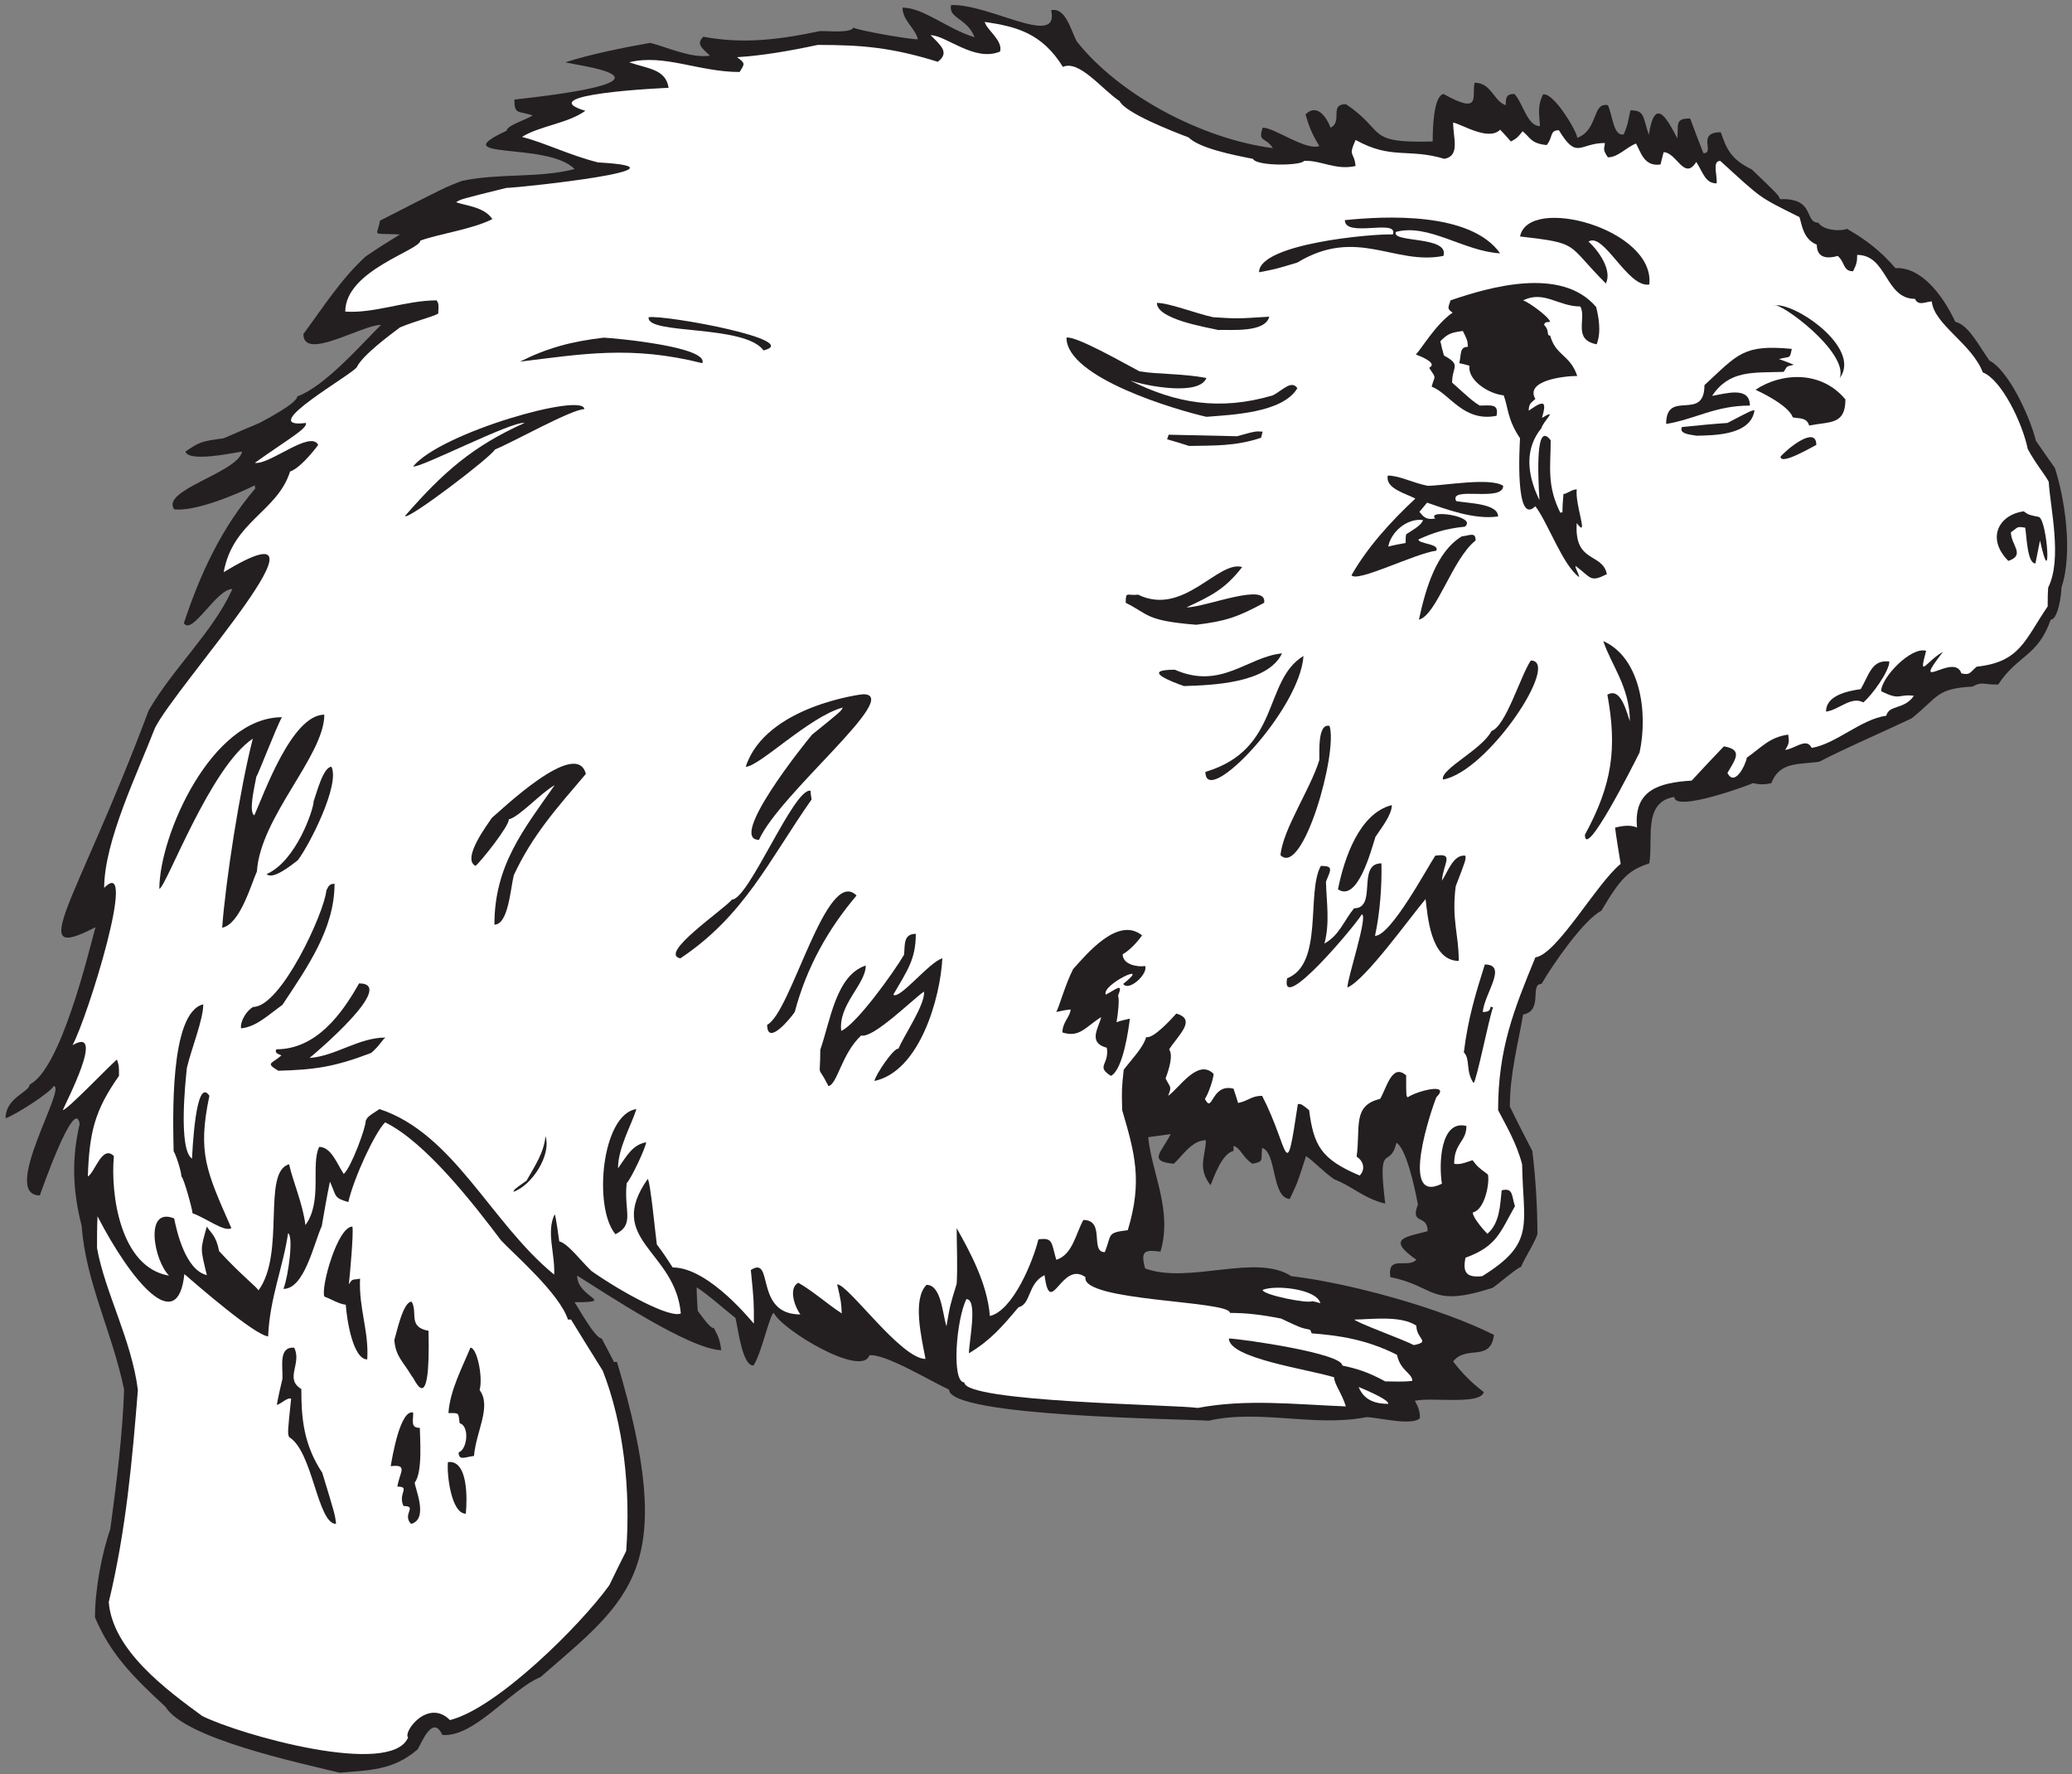 <?xml version="1.0" encoding="UTF-8" standalone="no"?>
<svg
   xmlns:dc="http://purl.org/dc/elements/1.1/"
   xmlns:cc="http://creativecommons.org/ns#"
   xmlns:rdf="http://www.w3.org/1999/02/22-rdf-syntax-ns#"
   xmlns:svg="http://www.w3.org/2000/svg"
   xmlns="http://www.w3.org/2000/svg"
   viewBox="0 0 389.333 333.333"
   height="333.333"
   width="389.333"
   xml:space="preserve"
   id="svg2"
   version="1.1"><rect x="0" y="0" width="389.333" height="333.333" fill="#808080" stroke="none"/><defs
     id="defs6" /><g
     transform="matrix(1.333,0,0,-1.333,0,333.333)"
     id="g10"><g
       transform="scale(0.1)"
       id="g12"><path
         id="path14"
         style="fill:#231f20;fill-opacity:1;fill-rule:nonzero;stroke:none"
         d="M 478.77,2.305 C 418.895,16.863 260.395,50.664 233.254,95.188 186.449,138.379 155.488,170.059 133.891,221.184 c 0,41.035 10.078,91.433 21.597,124.558 9.36,69.121 17.282,133.914 19.446,196.563 -17.282,82.793 -54.004,151.191 -59.762,230.402 -13.684,53.27 -13.684,97.195 -2.883,143.992 -6.715,40.274 -53.535,-93.574 -56.16,-100.801 -56.395,0 39.066,154.082 19.441,154.082 -4.168,-8.855 -54.051,-40.82 -67.68,-45.359 0,29.344 33.84,36.797 33.84,47.52 43.918,21.597 82.8,185.039 92.879,221.749 -100.41,-51.78 -28.597,29.42 74.883,305.29 33.836,59.04 91.438,111.6 118.074,171.36 -22.836,0 -56.519,-66.05 -68.394,-48.24 23.039,69.84 53.277,134.64 100.801,190.08 -0.723,1.44 -0.723,2.89 -0.723,4.32 -30.242,-15.12 -86.398,-37.44 -113.762,-33.84 -19.343,27.09 89.84,51.71 95.762,81.36 -15.543,-2.36 -74.863,-15.18 -79.922,0 19.442,12.96 20.883,14.41 54.004,18.72 16.559,7.2 33.121,14.4 50.398,21.6 3.743,2.18 53.278,27.34 53.278,37.44 37.984,13.56 88.293,71.01 118.082,100.8 -26.961,0 -109.438,-51.49 -109.438,-12.96 28.078,38.16 53.278,77.76 87.836,109.44 15.84,10.8 31.68,20.88 48.242,30.96 -42.339,2.01 -31.937,-3.72 -28.082,19.44 92.883,47.52 92.883,47.52 115.922,56.16 53.211,11.08 107.629,3.4 158.403,16.56 -38.649,39.17 -186.743,12.01 -95.762,54 0,7.47 27.168,15.23 36.719,21.6 -20.047,6.68 -25.918,0.45 -25.918,22.32 260.574,28.64 83.89,48.26 72,52.56 35.996,11.52 79.199,20.16 119.515,27.36 23.043,-5.76 58.321,-22.32 84.243,-18 -13.68,12.24 -18.719,17.28 -9.36,26.64 54,-10.08 102.96,-5.04 164.16,7.92 10.78,0.52 43.3,-3.4 47.52,5.04 3.6,-3.6 81.36,-17.28 90.72,-16.56 -3.46,15.6 -21.6,26.33 -21.6,44.64 29.52,0 63.36,-30.24 101.52,-41.76 -10.56,27.46 -37,25.96 -33.12,45.36 54.92,1.98 153.28,-61.39 141.12,-7.2 20.48,4.09 27.51,-27.7 36,-43.92 59.04,-74.88 175.68,-137.52 276.48,-150.48 -9.89,16.06 -21.46,7.59 -14.4,28.8 17.28,0 59.76,-32.4 79.92,-25.92 -11.52,18.72 -15.84,31.68 -19.44,44.64 16.64,16.63 30.34,-5.3 35.28,-18.72 17.63,8.82 -2.46,33.12 21.6,33.12 57.53,-38.35 26.01,-55.35 122.4,-52.56 0,14.62 0.44,63.29 15.12,66.96 54.13,-30.06 39.61,-3.58 43.92,15.84 23.77,0 26.64,-25.92 43.92,-31.68 0,11.08 0.99,15.84 12.24,15.84 12.49,-13.61 18.01,-45.36 36,-45.36 -1.62,21.01 -2.98,30.05 4.32,44.64 14.98,3.58 48.24,-52.89 48.24,-61.2 30.18,11.73 20.56,50.6 43.2,46.08 6.78,-15.49 8.13,-44.59 22.32,-41.04 5.04,12.24 5.04,12.24 9.36,33.84 20.16,0 17.28,-8.64 25.92,-34.56 8.65,54.42 25.07,24.08 40.32,-5.04 1.41,21.17 -3.01,28.08 18,28.08 5.76,-15.84 12.24,-32.4 18.72,-48.96 17.03,0 -10.47,29.52 24.48,29.52 7.92,-22.32 12.96,-37.44 43.92,-52.56 37.44,-36 37.44,-36 39.6,-41.76 50.1,2.04 33.69,-33.12 54.01,-33.12 6.11,-10.2 29.65,-12.9 40.3,-8.64 23.77,-13.68 45.37,-28.8 68.41,-55.44 36.72,2.16 67.68,-39.6 84.24,-75.6 18.73,-4.32 32.39,-32.4 48.23,-54.72 25.21,-12.24 56.17,-75.6 65.53,-113.04 8.63,-12.24 17.28,-25.2 26.64,-38.16 13.68,-41.76 25.92,-118.8 9.36,-168.48 0,-9.64 -4.91,-45.36 -15.12,-45.36 -18.81,-52.66 -45.7,-48.75 -74.16,-91.44 -19.44,-0.72 -22.32,5.04 -36,-2.88 -51.12,-2.88 -47.52,-13.68 -85.68,-44.64 -45.36,-21.6 -90,-40.32 -130.32,-61.2 -27.36,-4.32 -56.16,0.72 -67.68,-30.24 -12.24,-2.88 -18.72,-1.44 -25.92,0 -0.52,-0.84 -110.88,-42.23 -110.88,-19.44 -44.64,-7.2 -29.52,-59.04 -35.27,-93.6 -29.37,-9.78 -40,-20.24 -67.69,-66.96 -24.48,-12.24 -68.4,-75.6 -84.24,-102.96 -17.51,0 3.28,-37.36 -25.92,-43.2 -7.2,-41.76 -18.72,-83.514 -18.72,-129.596 10.08,-20.879 20.88,-41.758 31.68,-62.637 4.32,-34.563 7.2,-77.766 7.2,-117.363 -5.04,-14.407 -18.72,-34.563 -23.04,-46.086 -4.32,0 -36,-27.352 -40.32,-29.512 -89,-28.555 -78.77,2.07 -144,15.117 -4.32,32.402 23.76,11.516 36.72,24.485 -43.58,30.496 -14.32,31.992 15.85,40.312 0,24.688 -25.15,7.996 -13.69,37.438 -5.04,28.085 -17.28,79.921 -30.24,87.121 -9.97,-39.871 -27.06,6.418 -15.84,-85.672 -28.8,6.472 -48.96,25.918 -71.28,33.836 -15.84,10.8 -29.52,25.918 -40.32,33.117 -12.24,-38.156 -12.24,-38.156 -23.04,-60.481 -25.92,2.161 -18,65.52 -38.88,72 -2.03,-18.277 3.02,-18.98 -13.68,-22.32 -14.4,9.363 -15.84,21.602 -26.64,25.203 0,-2.156 0,-4.316 0,-7.195 -17.27,-3.32 -29.23,-41.906 -32.4,-48.242 -18.73,23.758 -7.2,40.32 -6.48,63.359 -20.16,0 -33.12,-22.324 -45.36,-33.125 -36.87,3.348 -17.27,15.848 -4.32,41.766 -10.8,-1.446 -21.6,-2.879 -31.69,-4.325 5.05,-51.117 34.57,-102.96 17.29,-161.281 -20.61,2.285 -29.1,2.832 -21.6,-23.761 62.01,-22.633 156.09,21.789 205.92,-10.797 81.22,-9.614 208.67,-44.211 285.84,-82.793 -5.04,-38.887 -38.88,-13.684 -57.6,-37.446 8.64,-11.519 23.04,-28.086 43.2,-43.203 -4.63,-18.504 -73.87,-6.812 -97.21,-12.234 2.89,-5.762 7.21,-11.524 7.21,-24.485 -11.52,-11.519 -59.76,1.438 -75.6,1.438 -73.44,-14.395 -149.76,11.523 -222.49,-5.039 -34.97,2.773 -365.75,5.246 -365.75,43.926 -24.48,10.8 -90,51.113 -112.32,48.234 -10.57,-31.711 -122.85,35.516 -134.64,59.766 -5.28,0 -17.95,-59.563 -28.8,-74.16 -15.38,0 -21.06,48.621 -25.2,66.96 -21.6,17.278 -38.879,33.118 -54.719,43.196 0,-10.801 0.719,-21.606 1.441,-33.117 3.91,-4.454 16.608,-24.485 23.038,-24.485 4.32,-9.351 7.92,-12.957 10.08,-30.953 -45.438,1.512 -164.106,80.859 -203.04,105.113 0,-31.543 56.41,-37.437 -3.597,-37.437 6.203,-9.524 29.16,-51.125 38.156,-51.125 5.762,-10.801 11.519,-21.59 17.281,-33.113 1.442,0 2.883,0 4.32,0 C 956.898,288.938 889.91,248.27 761.73,136.941 721.199,120.73 668.113,51.23 623.492,55.586 610.355,84.043 595.355,46.992 588.93,35.422 554.371,5.188 519.809,5.898 478.77,2.305 v 0" /><path
         id="path16"
         style="fill:#ffffff;fill-opacity:1;fill-rule:nonzero;stroke:none"
         d="M 285.09,82.219 C 236.086,118.059 158.578,174.512 153.328,242.781 c 24.481,101.516 33.121,200.883 41.043,298.801 -8.641,69.844 -46.805,138.957 -57.601,200.156 0,15.125 0,30.242 0.718,44.641 46.442,-89.914 112.985,-170.84 122.399,-81.359 17.547,-15.04 98.136,-85.45 118.082,-87.84 2.164,54.004 21.601,99.363 28.082,145.437 7.918,-3.594 0.719,-59.758 -6.481,-78.476 29.512,0 42.571,63.242 54,88.566 3.598,20.879 7.2,41.758 11.52,62.637 9.406,-20.703 4.976,-22.824 25.922,-28.801 7.918,34.562 37.441,97.922 51.84,112.312 57.386,-27.82 125.925,-116.589 163.437,-166.316 16.563,-17.996 82.078,-74.16 94.32,-111.601 1.442,0 2.883,0 4.325,0 14.398,-23.758 29.515,-47.52 44.636,-71.993 29.524,-74.882 39.602,-168.484 33.121,-254.16 -7.921,-15.84 -15.839,-31.68 -23.761,-48.242 C 818.609,210.383 700.531,93.019 634.293,76.465 603.18,107.566 567.77,59.465 575.25,51.98 551.723,-4.48 338.367,55.586 285.09,82.219 v 0" /><path
         id="path18"
         style="fill:#231f20;fill-opacity:1;fill-rule:nonzero;stroke:none"
         d="m 407.488,475.344 c -2.156,5.761 -2.156,5.761 2.883,54.004 -5.043,2.515 -14.941,-7.903 -20.16,-8.645 2.156,12.235 5.039,24.485 7.918,36.719 0.719,18 -5.762,45.359 16.559,43.918 11.273,-22.551 -14.09,-43.82 10.082,-58.32 0,-40.313 2.882,-77.754 29.523,-118.079 17.996,-59.043 17.996,-59.043 19.437,-72.003 -26.371,0 -32.597,102.218 -66.242,122.406 v 0" /><path
         id="path20"
         style="fill:#231f20;fill-opacity:1;fill-rule:nonzero;stroke:none"
         d="m 579.57,352.938 c -13.418,13.417 9.633,25.207 -10.8,25.207 -8.336,17.714 10.386,27.355 -8.637,27.355 3.097,20.176 15.879,31.766 -9.363,28.797 2.398,14.082 13.48,80.156 31.679,75.605 0,-12.746 -3.722,-21.601 9.364,-21.601 0,-12.957 4.316,-62.637 -7.204,-77.039 0,-7.707 20.196,-51.313 -5.039,-58.324 v 0" /><path
         id="path22"
         style="fill:#231f20;fill-opacity:1;fill-rule:nonzero;stroke:none"
         d="m 631.41,440.059 c 28.32,3.535 27.324,-51.446 25.199,-72.715 -20.535,0 -27.007,55.539 -25.199,72.715 v 0" /><path
         id="path24"
         style="fill:#231f20;fill-opacity:1;fill-rule:nonzero;stroke:none"
         d="m 646.527,453.738 c 12.457,4.153 15.5,37.532 1.442,41.047 -2.172,15.227 -0.016,14.395 -15.84,14.395 2.164,32.402 20.16,65.515 30.961,92.16 9.359,0 18,-41.758 12.961,-59.758 17.277,-23.035 -5.039,-58.32 -7.922,-92.883 -11.973,-1.199 -21.602,-7.461 -21.602,5.039 v 0" /><path
         id="path26"
         style="fill:#ffffff;fill-opacity:1;fill-rule:nonzero;stroke:none"
         d="m 1688.37,516.379 c -31.22,4.726 -329.04,8.101 -329.04,36.004 -18.42,0 -11.4,88.457 2.88,117.351 16.59,0 3.6,-60.332 3.6,-76.316 30.96,18.723 46.08,36.719 69.84,64.805 18.07,4.511 12.62,33.308 36.73,45.363 8.37,-62.883 23.69,21.473 57.72,-2.832 -6.49,-34.484 203.63,-32.824 203.63,-50.449 22.32,0 42.48,-2.16 72,-7.922 27.36,-12.957 27.36,-12.957 41.04,-15.84 0.72,-1.445 1.44,-2.879 2.16,-5.039 38.16,-2.879 77.76,-8.645 120.24,-30.242 4.98,-22.903 21.6,-25.723 21.6,-36.719 -13.65,-1.699 -24.79,-0.727 -38.16,-0.727 -25.2,13.684 -40.32,18 -60.48,22.329 0,17.117 -138.72,37.097 -159.84,38.152 0,-28.074 110.89,-43.192 148.32,-54.715 0,-9.355 10.8,-22.316 16.56,-41.035 -72.72,2.879 -140.4,10.801 -208.8,-2.168 v 0" /><path
         id="path28"
         style="fill:#ffffff;fill-opacity:1;fill-rule:nonzero;stroke:none"
         d="m 1915.17,545.898 c 0,0 43.2,-17.273 41.76,-23.757 -17.65,0 -34.15,4.714 -41.76,23.757 v 0" /><path
         id="path30"
         style="fill:#231f20;fill-opacity:1;fill-rule:nonzero;stroke:none"
         d="m 581.012,560.305 c -13.684,23.035 -23.043,28.074 -25.199,51.836 3.542,11.074 12.269,54.004 24.476,54.004 9.113,-15.95 -5.816,-35.665 23.758,-41.047 3.16,-129.844 -20.84,-64.063 -23.035,-64.793 v 0" /><path
         id="path32"
         style="fill:#231f20;fill-opacity:1;fill-rule:nonzero;stroke:none"
         d="m 487.41,661.816 c -10.801,1.446 -18.719,7.207 -30.242,11.524 -5.039,13.68 18.723,98.64 39.602,98.64 1.808,-9.96 -3.528,-67.73 -5.04,-81.355 5.758,8.633 4.321,5.754 15.836,7.922 -2.062,-41.418 12.715,-74.238 10.086,-113.762 -20.324,0 -28.918,57.11 -30.242,77.031 v 0" /><path
         id="path34"
         style="fill:#ffffff;fill-opacity:1;fill-rule:nonzero;stroke:none"
         d="m 1180.05,690.625 c 5.76,-25.203 5.76,-25.203 6.48,-41.043 -21.68,14.227 -40.03,31.102 -61.2,43.199 -12.96,-6.48 -7.2,-30.242 2.88,-44.636 -65.91,0 -36.5,84.062 -69.84,62.636 4.32,-43.203 4.32,-43.203 4.32,-75.593 -0.48,-0.247 -62.58,79.199 -114.483,79.199 -11.414,17.129 -10.019,15.996 -22.316,32.39 -1.465,9.004 -9.407,92.168 -12.961,92.168 -60.403,-86.289 38.59,-100.215 46.8,-189.363 -14.554,-7.277 -81.835,28.848 -126,59.766 -15.121,14.39 -33.121,38.875 -45.363,41.757 -0.722,5.059 -4.972,36.649 -6.476,38.153 -12.243,-24.473 0.714,-55.442 -0.719,-84.961 -89.281,72.723 -141.121,198.723 -246.238,233.281 -16.567,-10.801 -16.567,-10.801 -19.446,-16.555 0.723,-7.918 -20.156,-65.523 -30.957,-74.878 -9.293,13.933 -17.656,38.152 -34.558,38.152 -12.243,-24.473 5.039,-77.031 -19.442,-110.156 -3.601,29.523 -17.277,60.48 -23.043,85.683 -38.636,-11.047 -4.621,-125.488 -43.195,-177.844 -1.441,4.321 -23.762,20.879 -55.445,55.442 -4.317,22.312 -11.52,25.195 -17.278,34.558 -9.359,-33.125 -9.359,-29.519 0,-68.394 -30.242,7.195 -42.476,61.914 -46.082,79.91 -42.312,16.934 -28.746,-59.094 -7.195,-80.637 -68.781,11.465 -82.789,114.668 -77.762,168.481 -16.562,16.558 -26.64,-23.039 -36.722,-28.801 2.164,61.926 9.359,92.883 43.921,141.848 0,14.39 0,14.39 -2.882,23.033 -11.528,-9.654 -70.164,-71.275 -76.317,-71.275 4.32,10.796 61.199,119.515 13.68,91.435 21.152,38.76 93.324,271.4 44.641,221.76 0,65.81 47.382,162.5 71.277,224.64 28.937,59.94 276.434,328.82 97.203,220.32 13.074,71.94 75.41,84.67 93.598,141.84 12.215,4.07 29.25,23.63 39.601,37.44 -10.801,21.6 -69.121,-28.8 -89.281,-25.2 47.52,33.84 74.156,48.24 72,56.16 -73.766,-9.32 69.844,70.6 72.004,79.2 8.637,17.28 48.234,46.08 60.476,55.44 22.321,9.36 44.637,14.4 54,19.45 0.723,13.67 0.723,13.67 -2.16,18.71 -43.203,0 -87.84,-18.71 -128.882,-15.84 0,58.19 105.839,86.49 105.839,100.08 28.801,10.08 72.723,15.84 101.52,30.24 -11.52,17.28 -36.719,18.72 -51.117,23.76 6.48,4.32 6.48,4.32 70.562,20.16 26.524,1.06 273.61,28 129.598,36 -40.32,10.08 -74.16,27.36 -107.277,36 25.917,15.84 64.074,18.72 89.277,36.72 -78.727,23.62 110.414,32.17 117.359,32.4 -3.832,26.82 -30.304,26.95 -55.437,36 48.961,12.24 97.922,-13.68 155.518,-13.68 7.7,12.09 8.01,12.18 -3.6,20.88 35.28,2.16 73.44,8.64 113.76,17.28 62.64,0 104.4,-3.6 169.2,-23.76 17.06,12.79 4.47,22.89 -10.08,37.44 21.6,0 61.92,-38.16 97.92,-23.04 4.32,15.84 -19.44,30.96 -21.6,41.76 44.64,-6.48 80.64,-15.84 110.16,-63.36 23.17,10.3 55.17,-31.88 79.92,-48.24 7.92,-16.56 74.17,-42.48 97.2,-51.12 15.12,-15.12 61.2,-24.48 90.72,-30.24 5.37,-10.73 68.6,-9.69 72,-2.88 23.04,1.44 44.64,-13.68 72.72,-7.2 -2.11,21.1 -10.92,12.15 0,36.72 50.63,-28.13 74.22,-11.32 125.28,-26.64 22.42,4.48 12.24,28.82 12.24,51.12 12.24,-2.16 49.68,-26.64 66.24,-10.08 5.04,-5.04 10.08,-10.8 15.12,-16.56 8.64,4.32 10.8,7.2 16.56,14.4 10.8,-8.64 11.52,-17.28 33.84,-19.44 9.23,10.39 3.79,20.88 17.28,20.88 25.83,-42.44 28.87,-18 64.8,-18 0,-7.2 -4.32,-7.92 4.32,-20.16 14.4,0 25.2,13.68 39.6,19.44 6.48,-10.8 10.8,-33.12 34.56,-29.52 1.44,5.76 2.88,11.52 4.32,17.28 18.4,0 29.03,-40.95 46.08,-13.68 9.86,-15.55 12.71,-30.24 28.8,-30.24 0.72,12.96 -6.48,31.68 5.04,31.68 59.8,-54.36 52.15,-49.47 111.6,-79.2 3.6,-10.8 5.04,-30.96 24.48,-38.88 0,-19.47 15.32,-19.9 29.52,-15.84 10.64,-9.32 7.18,-21.6 21.6,-21.6 5.04,10.08 5.76,13.68 5.76,23.04 42.56,0 39.16,-61.92 81.36,-61.92 5.14,-10.3 13.7,-4.44 23.76,-3.6 3.6,-33.12 56.16,-59.04 72,-100.08 25.92,-10.08 55.44,-69.84 63.36,-108 10.8,-20.16 23.76,-35.28 29.52,-46.08 2.16,-36.72 19.45,-108.72 -0.72,-149.04 -0.72,-8.64 -0.72,-17.28 -0.72,-26.64 -32.4,-47.52 -38.88,-78.48 -100.08,-84.96 -9.87,-8.23 -9.18,-12.46 -21.6,-9.36 -10.13,30.42 -73.77,-31.28 -25.92,30.24 -24.01,-13.51 -34.99,-39.73 -23.76,1.44 -20.88,6.48 -63.36,-37.44 -63.36,-56.88 27.7,-13.85 23.3,-3.63 46.08,-6.48 -13.67,-20.04 -34.92,-12.21 -38.88,-28.08 -36,-5.04 -70.56,-39.6 -105.12,-45.36 -7.52,15.04 -22.87,-0.94 -37.44,-2.88 7.2,10.8 5.04,13.68 4.32,21.6 -26.64,-3.6 -37.44,-18 -58.31,-32.4 -1.81,-10.83 -17.33,-41.67 -27.37,-21.6 11.28,19.34 22.29,32.89 -5.04,37.44 -15.11,-15.84 -30.24,-31.68 -45.36,-48.24 -46.8,-2.88 -82.08,-13.68 -77.04,-66.24 -10.08,5.04 -25.19,1.44 -30.96,0 2.16,-16.56 5.04,-33.84 7.92,-51.12 -33.48,-26.79 -89.64,-127.57 -120.24,-131.75 -30.24,-73.45 -52.56,-128.89 -52.56,-215.285 11.52,-22.329 25.91,-46.086 33.84,-76.321 1.44,-85.683 19.44,-110.879 -56.16,-157.683 -25.6,-2.911 -26.8,8.445 -23.76,25.918 44.7,16.257 49.07,36.367 69.84,72.722 -4.89,14.68 -2.22,26.446 -18.72,22.324 -2.16,-20.886 -2.88,-46.804 -20.16,-61.203 -8.64,8.637 -22.32,25.918 -20.16,30.239 16.56,3.601 23.76,41.754 20.89,53.281 -14.41,10.801 -14.41,10.801 -21.61,20.164 -12.96,-4.324 -18,-6.484 -25.92,-5.047 0,29.774 17.28,30.672 17.28,53.277 -37.44,9.368 -38.88,-55.437 -34.56,-81.355 -60.9,-30.449 -14.64,105.039 -7.92,121.68 21.62,21.621 -27.91,8.933 -40.32,0 -2.16,2.16 -2.16,2.16 -2.16,30.957 -20.08,17.582 -27.27,-17.383 -36.72,-33.118 -39.6,-9.363 -27.36,-40.32 -33.12,-81.355 10.27,-6.543 12.44,-18.535 4.32,-26.641 -54.72,23.036 -64.8,42.481 -71.28,92.161 -10.8,8.64 -10.8,8.64 -15.84,8.64 -17.9,-118.457 -11.66,-63.562 -50.4,11.516 -15.43,0 -19.07,-7.129 -33.84,-10.078 -2.16,7.195 -4.32,13.679 -6.48,20.156 -31.82,7.945 -29.18,-36.691 -40.32,-14.399 5.03,7.2 12.24,28.801 12.24,35.286 -22.32,22.314 -48.96,-20.887 -64.08,-30.965 5.5,13.75 3.07,11.148 -3.6,24.48 5.04,13.684 10.8,32.399 5.04,41.039 13.34,20.52 39.16,42.1 10.08,50.4 -6.48,-7.2 -32.4,-36 -42.48,-33.12 -4.32,-15.12 -20.16,-30.96 -31.67,-46.08 -2.89,-27.356 -2.89,-27.356 -2.17,-56.875 18,-61.204 28.8,-100.082 7.92,-169.204 -30.24,-3.601 -22.32,-5.757 -32.39,-30.964 -21.55,0 1.3,45.363 -30.25,45.363 -10.8,-19.438 -15.12,-48.957 -38.16,-56.152 -7.2,24.468 -4.32,31.675 -25.2,28.796 -7.2,-29.519 -35.28,-100.089 -68.4,-108.007 -3.6,46.804 -29.52,92.878 -46.8,123.847 0,-25.683 1.49,-51.679 0,-78.484 -9.36,-30.235 -9.36,-30.235 -14.4,-59.758 -5.75,17.82 -7.28,58.32 -28.08,58.32 -20.16,-20.168 -7.2,-74.16 -1.44,-104.402 -34.77,0 -108.78,105.125 -124.56,105.125 v 0" /><path
         id="path36"
         style="fill:#ffffff;fill-opacity:1;fill-rule:nonzero;stroke:none"
         d="m 1992.93,604.941 c -11.97,6.719 -83.52,32.649 -83.52,35.997 20.88,0 64.8,6.484 87.12,-8.633 0,-19.141 20.9,-22.461 -3.6,-27.364 v 0" /><path
         id="path38"
         style="fill:#ffffff;fill-opacity:1;fill-rule:nonzero;stroke:none"
         d="m 1779.81,682.707 c 17.85,7.547 76.33,1.387 81.36,-18.723 -4.32,1.438 -7.92,2.161 -11.52,2.879 -5.81,-3.875 -69.84,8.86 -69.84,15.844 v 0" /><path
         id="path40"
         style="fill:#231f20;fill-opacity:1;fill-rule:nonzero;stroke:none"
         d="m 867.566,761.184 c -31.675,37.441 -19.437,169.199 29.524,176.394 -7.195,-23.035 -25.918,-54.719 -25.918,-83.515 12.234,17.277 20.156,33.117 39.598,36.718 0,-6.484 -20.875,-51.125 -27.364,-57.597 -4.359,-39.278 11.953,-58.106 -15.84,-72 v 0" /><path
         id="path42"
         style="fill:#231f20;fill-opacity:1;fill-rule:nonzero;stroke:none"
         d="m 271.41,790.703 c 0,4.727 -12.762,51.836 -15.84,51.836 0.719,5.762 -8.64,33.84 -10.8,35.281 -0.723,41.762 -6.477,195.84 41.757,207.37 0,-21.6 -16.554,-61.93 -23.035,-89.292 -2.164,-19.433 -12.242,-115.195 7.196,-128.152 0.367,6.258 4.886,117.945 24.484,88.555 -16.828,-80.266 -4.777,-105.488 30.957,-186.477 -9.387,-6.261 -36.953,14.949 -54.719,20.879 v 0" /><path
         id="path44"
         style="fill:#231f20;fill-opacity:1;fill-rule:nonzero;stroke:none"
         d="m 723.57,820.938 c 1.442,3.605 1.442,3.605 18.719,15.839 12.242,21.602 24.481,39.602 26.641,62.649 8.636,-26.645 -19.438,-69.844 -45.36,-78.488 v 0" /><path
         id="path46"
         style="fill:#231f20;fill-opacity:1;fill-rule:nonzero;stroke:none"
         d="m 1167.81,969.98 c -16.72,33.45 -11.52,6.797 -11.52,51.13 14.4,41.75 22.32,105.11 64.08,118.79 0,-26.64 -38.88,-54.71 -34.56,-92.15 21.6,9.35 74.16,82.79 88.56,107.27 1.44,13.68 -1.44,29.52 16.56,29.52 0,-35.28 -11.52,-51.12 -31.68,-85.68 8.14,-8.15 51.39,46.69 69.12,51.12 -2.88,-55.44 -31.68,-159.121 -95.76,-172.8 1.16,8.14 27.5,47.47 33.84,45.36 7.2,18 38.16,62.65 36,80.64 -17.63,-12.44 -71.47,-66.19 -88.56,-61.92 -27.6,-25.71 -33.45,-68.748 -46.08,-71.28 v 0" /><path
         id="path48"
         style="fill:#231f20;fill-opacity:1;fill-rule:nonzero;stroke:none"
         d="m 2077.17,974.297 c -11.52,16.562 -4.32,33.843 -13.69,43.203 5.77,47.52 16.57,82.8 29.53,123.84 33.03,0 -0.65,-40.99 -2.88,-66.95 16.51,0 6.54,10.41 14.4,6.47 -6.08,-17.39 -23.26,-103.926 -27.36,-106.563 v 0" /><path
         id="path50"
         style="fill:#231f20;fill-opacity:1;fill-rule:nonzero;stroke:none"
         d="m 1565.97,984.387 c -21.85,13.652 -1.97,15.562 -5.76,39.593 -27.36,7.2 -11.52,28.08 -7.92,43.2 -22.32,-13.68 -30.24,-29.52 -54.72,-21.59 0,14.39 11.52,23.04 11.52,32.39 -7.2,-0.71 -13.68,-2.16 -20.16,-3.59 3.6,5.75 12.96,39.59 23.76,60.47 19.44,21.6 63.36,74.87 97.2,47.52 -7.2,-10.08 -17.28,-20.88 -27.36,-26.64 0,-14.57 21.13,-18.32 31.68,-16.56 4.38,-11.19 -23.07,-36.48 -30.96,-25.2 42.56,33.61 -31.43,-1.21 -24.48,-15.12 15.28,8 24.82,17.43 17.28,-1.44 2.16,-5.04 0,-25.2 -2.16,-37.44 5.76,2.16 12.24,3.61 18.72,5.04 -1.44,-12.96 -9.36,-72 -26.64,-80.633 v 0" /><path
         id="path52"
         style="fill:#231f20;fill-opacity:1;fill-rule:nonzero;stroke:none"
         d="m 392.367,991.582 c -18.82,11.288 -9.652,9.378 4.321,21.598 -4.165,2.09 -9.985,3.07 -7.196,8.64 56.188,0 92.461,49.78 116.637,92.88 55.875,0 -66.152,-102.25 -69.84,-105.12 37.441,2.88 69.121,28.8 107.281,28.8 -4.32,-2.16 -6.48,-9.36 -20.164,-21.6 -52.554,-20.159 -80.636,-23.76 -131.039,-25.198 v 0" /><path
         id="path54"
         style="fill:#231f20;fill-opacity:1;fill-rule:nonzero;stroke:none"
         d="m 1081.41,1056.38 c 33.84,16.56 83.52,224.64 126,182.17 -40.32,-47.53 -70.56,-101.53 -87.12,-164.16 -5.13,-7.87 -38.88,-49.3 -38.88,-18.01 v 0" /><path
         id="path56"
         style="fill:#231f20;fill-opacity:1;fill-rule:nonzero;stroke:none"
         d="m 339.809,1051.34 c -1.618,9.72 7.89,25.55 17.281,30.24 38.883,0 100.078,132.48 102.961,164.16 3.117,6.24 4.558,9.36 11.519,9.36 0,-63.36 -38.164,-117.35 -73.441,-170.64 -20.16,-14.4 -36.719,-30.96 -58.32,-33.12 v 0" /><path
         id="path58"
         style="fill:#231f20;fill-opacity:1;fill-rule:nonzero;stroke:none"
         d="m 1899.32,1108.95 c 0,13.54 29.96,102.95 20.17,102.95 -6.76,-12.88 -115.72,-143.01 -105.13,-90 51.85,20.16 26.65,120.96 47.53,158.4 18.61,0 13.66,-5.7 7.2,-22.32 0.72,-28.8 5.77,-57.6 -2.16,-87.12 21.22,11.78 26.99,31.62 41.76,49.68 33.46,0 3.24,63.36 38.61,63.36 0.71,-30.96 -1.89,-69.11 -9.09,-102.24 22.32,0 73.44,95.76 84.97,113.04 27.33,3.91 11.62,-9.6 9.35,-35.28 7.92,11.52 15.84,37.44 33.12,35.28 0.72,-5.76 0.72,-5.76 -13.68,-43.2 -5.92,-47.48 4.32,-67.41 4.32,-105.12 -40.32,0 -43.91,65.52 -46.8,87.12 -21.85,-25.73 -85.24,-114.59 -110.17,-124.55 v 0" /><path
         id="path60"
         style="fill:#231f20;fill-opacity:1;fill-rule:nonzero;stroke:none"
         d="m 959.008,1149.98 c -31.531,6.31 60.442,68.07 72.722,82.8 23.76,0 87.84,159.12 110.88,153.36 0,-3.6 0.72,-7.92 1.44,-12.24 -59.76,-84.96 -94.32,-163.44 -185.042,-223.92 v 0" /><path
         id="path62"
         style="fill:#231f20;fill-opacity:1;fill-rule:nonzero;stroke:none"
         d="m 313.168,1193.18 c 4.68,63.93 24.645,194.35 43.203,266.4 -60.348,-40.03 -122.156,-209.28 -131.762,-211.68 0,75.7 73.684,241.92 172.801,241.92 -6.965,-11.52 -34.558,-83.52 -36,-83.52 -1.801,-10.81 -11.707,-50.3 -2.879,-54.72 13.953,31.28 53.078,141.84 98.637,141.84 0,-57.84 -90.219,-143.97 -95.039,-221.04 -8.262,-18.1 -23.559,-74.12 -48.961,-79.2 v 0" /><path
         id="path64"
         style="fill:#231f20;fill-opacity:1;fill-rule:nonzero;stroke:none"
         d="m 696.93,1197.5 c 0,83.52 41.039,133.92 84.961,196.56 -19.442,-10.8 -49.68,-44.64 -64.801,-48.24 1.644,-8.22 -40.152,-60.53 -46.801,-65.52 -20.156,10.08 18.004,59.76 23.039,67.68 11.52,9.36 119.524,113.76 132.485,61.92 -41.043,-48.24 -74.883,-85.68 -101.52,-142.56 -4.73,-18.93 -7.715,-69.84 -27.363,-69.84 v 0" /><path
         id="path66"
         style="fill:#231f20;fill-opacity:1;fill-rule:nonzero;stroke:none"
         d="m 1886.02,1247.27 c 8.65,43.2 29.87,107.19 75.95,118.71 0,-13.68 -14.4,-31.68 -23.04,-44.64 -6.14,-18.84 -25.02,-92.65 -52.91,-74.07 v 0" /><path
         id="path68"
         style="fill:#231f20;fill-opacity:1;fill-rule:nonzero;stroke:none"
         d="m 375.813,1268.78 c 41.847,18.18 66.375,91.72 66.238,102.24 3.828,10.54 13.461,48.96 25.199,48.96 12.242,-25.2 -30.961,-110.16 -47.52,-131.76 -9.664,-7.51 -35.312,-28.05 -43.917,-19.44 v 0" /><path
         id="path70"
         style="fill:#231f20;fill-opacity:1;fill-rule:nonzero;stroke:none"
         d="m 1805.01,1295.42 c 3.31,36.41 41.85,92.37 54.72,133.92 0.52,8.65 -3.01,52.59 14.4,48.24 12.18,-37.02 -37.63,-213.66 -69.12,-182.16 v 0" /><path
         id="path72"
         style="fill:#231f20;fill-opacity:1;fill-rule:nonzero;stroke:none"
         d="m 2234.13,1324.22 c 38.88,71.28 45.36,122.4 31.68,197.28 19.09,11.46 27.18,-25.17 31.68,-37.44 0,48.24 -26.64,79.92 -37.44,113.04 51.9,-23.07 63.4,-99.91 51.12,-156.96 -8.46,-16.93 -77.04,-153.14 -77.04,-115.92 v 0" /><path
         id="path74"
         style="fill:#231f20;fill-opacity:1;fill-rule:nonzero;stroke:none"
         d="m 1144.77,1465.34 c 41.04,33.12 41.04,33.12 43.2,38.16 -47.43,-12.99 -117.97,-83.52 -136.8,-83.52 28.06,86.2 165.94,102.58 165.6,102.24 56.7,0 -117.88,-139.96 -146.88,-205.2 -44.4,0 63.51,135.02 74.88,148.32 v 0" /><path
         id="path76"
         style="fill:#231f20;fill-opacity:1;fill-rule:nonzero;stroke:none"
         d="m 1699.17,1412.78 c 106.63,31.82 80.82,128.22 138.24,163.44 -4.89,-76.61 -138.24,-215.79 -138.24,-163.44 v 0" /><path
         id="path78"
         style="fill:#231f20;fill-opacity:1;fill-rule:nonzero;stroke:none"
         d="m 2033.98,1401.98 c -3.71,14.84 55.37,42.35 68.4,68.4 20.26,6.76 40.28,76.27 55.43,99.36 43.33,0 -60.47,-156.79 -123.83,-167.76 v 0" /><path
         id="path80"
         style="fill:#231f20;fill-opacity:1;fill-rule:nonzero;stroke:none"
         d="m 2573.98,1497.74 c 0,22.32 28.79,28.8 48.95,31.68 11.98,20.69 15.57,41.97 40.32,38.88 0,-13.68 -24.48,-47.52 -36.72,-57.6 -17.28,9.36 -34.56,-10.8 -52.55,-12.96 v 0" /><path
         id="path82"
         style="fill:#231f20;fill-opacity:1;fill-rule:nonzero;stroke:none"
         d="m 1668.93,1533.74 c -14.91,5.26 -62.99,23.04 -12.96,23.04 65.67,-28.72 101.76,18 151.2,23.04 -20.38,-42.79 -100.28,-44.82 -138.24,-46.08 v 0" /><path
         id="path84"
         style="fill:#231f20;fill-opacity:1;fill-rule:nonzero;stroke:none"
         d="m 1686.21,1620.14 c -71.68,5.74 -66.48,14.52 -99.36,30.96 0,17.28 2.17,9.36 17.28,11.52 64.34,-31.53 112.47,48.71 146.88,38.88 -24.48,-31.68 -44.64,-41.04 -78.48,-56.88 26.88,0 114.43,36.47 109.44,6.48 -37.44,-20.16 -54,-25.92 -95.76,-30.96 v 0" /><path
         id="path86"
         style="fill:#231f20;fill-opacity:1;fill-rule:nonzero;stroke:none"
         d="m 2000.13,1627.34 c 9.36,43.2 24.48,95.76 60.48,117.36 11.5,1.28 19.44,6.65 19.44,-5.76 -32.98,-26.15 -55.03,-105.38 -79.92,-111.6 v 0" /><path
         id="path88"
         style="fill:#231f20;fill-opacity:1;fill-rule:nonzero;stroke:none"
         d="m 1905.09,1689.98 c 23.04,40.32 56.16,76.32 90,108 -14.43,7.59 -42.5,14.27 -38.88,32.4 16.56,0 34.56,-10.08 56.17,-14.4 22.31,0 87.83,12.24 106.55,0 0,-23.78 -77.32,0.57 -66.24,-21.6 17.06,-3.15 59.04,-3.27 59.04,-21.6 -33.84,-5.04 -74.88,10.8 -100.08,19.44 -3.6,-4.32 -7.2,-8.64 -10.8,-12.96 4.32,-4.32 7.2,-12.24 22.33,-9.36 -13.39,13.39 60.08,3.32 41.75,-11.52 -28.08,-2.88 -44.64,-8.64 -65.52,-18 0,-6.48 30.24,-5.76 25.2,-15.84 -30.94,-4.19 -112.17,-45.58 -119.52,-34.56 v 0" /><path
         id="path90"
         style="fill:#231f20;fill-opacity:1;fill-rule:nonzero;stroke:none"
         d="m 2221.17,1702.94 c -1.44,-2.16 2.88,-7.2 5.04,-15.84 -23.2,16.58 -43.62,75.69 -61.92,100.08 -29.12,-29.12 -22.19,85.75 -21.6,95.76 -18,26.64 -16.56,43.2 -23.04,60.48 -21.6,2.16 -51.13,21.6 -48.24,41.76 -5.04,1.44 -10.08,2.88 -14.4,3.6 3.08,12.33 0.07,23.04 12.24,23.04 -0.73,9.36 -0.73,9.36 -7.2,22.32 -17.28,-2.16 -21.6,-4.32 -31.68,-14.4 1.44,-6.48 2.88,-12.96 5.04,-20.16 25.2,-13.68 11.52,-15.12 11.52,-38.16 28.8,-25.92 28.8,-25.92 38.88,-32.4 15.35,0 27.3,3.28 23.76,-14.4 -46.8,-9.35 -66.24,31.68 -91.44,41.04 4.17,16.67 7.51,9.96 -3.6,26.64 12.88,6.44 -11.97,16.19 -18.72,18.72 7.6,7.46 27.96,42.59 51.83,59.04 -8.11,5.41 -6.37,6.76 -2.87,17.28 54.72,18.72 156.24,48.24 205.2,-9.36 2.88,-11.52 7.92,-34.56 0.72,-52.56 -34.56,6.48 -13.68,36.72 -23.05,53.28 -30.95,0 -51.11,23.04 -80.63,8.64 8.1,-2.7 35.86,-22.69 38.16,-30.24 -7.2,-0.72 -7.2,-0.72 -8.64,-4.32 8.74,-8.74 2.58,-15.12 8.64,-15.12 7.92,-28.8 28.08,-26.64 38.16,-56.88 -18.72,0 -74.16,-6.48 -59.04,-32.4 -5.04,-5.04 -9.36,-5.76 -9.36,-16.56 22.65,16.18 25.21,12.67 18.72,-10.08 24.1,14.46 1.1,-5.33 -0.72,-14.4 -23.76,-28.8 -20.88,-64.8 -2.88,-101.52 -2.27,37.82 -5.46,112.64 15.84,84.24 0,-37.44 -5.76,-63.36 13.68,-102.24 0.72,0.72 1.44,0.72 2.88,0.72 0,8.64 0.73,17.28 1.44,25.92 5.04,0 11.52,6.48 18.72,6.48 -2.61,-22.17 17.87,-71.35 0,-47.52 -3.81,-57.23 36.34,-41.26 42.48,-72 -24.07,-12.03 -21.81,-5.06 -43.92,11.52 v 0" /><path
         id="path92"
         style="fill:#231f20;fill-opacity:1;fill-rule:nonzero;stroke:none"
         d="m 2875.65,1738.94 c -2.17,-10.8 -4.32,-21.6 -6.48,-32.4 -11.58,0 -12.33,38.53 -14.4,50.4 -12.86,2.14 -9.83,0.41 -20.16,-6.48 0,-17.8 21.02,-32.12 -3.6,-40.32 -30.96,30.96 -14.4,64.8 21.6,69.84 7.2,-5.04 7.2,-5.04 21.6,-7.92 12.25,-6.13 18.26,-111 1.44,-33.12 v 0" /><path
         id="path94"
         style="fill:#ffffff;fill-opacity:1;fill-rule:nonzero;stroke:none"
         d="m 1956.93,1730.3 c 3.6,20.16 25.92,40.32 48.96,37.44 -2.16,-7.92 -16.57,-15.12 -23.76,-20.16 -0.72,-3.6 -0.72,-7.92 -0.72,-12.24 -8.64,-1.44 -16.55,-2.88 -24.48,-5.04 v 0" /><path
         id="path96"
         style="fill:#231f20;fill-opacity:1;fill-rule:nonzero;stroke:none"
         d="m 570.93,1773.5 c 53.793,61.64 95.343,98.26 168.48,131.04 -17.316,3.16 -149.383,-65 -156.961,-61.2 39.231,47.95 241.203,104.85 241.203,80.64 -17.8,0 -99.433,-46.01 -126,-56.88 -5.269,-10.54 -124.23,-101.08 -126.722,-93.6 v 0" /><path
         id="path98"
         style="fill:#231f20;fill-opacity:1;fill-rule:nonzero;stroke:none"
         d="m 2509.89,1857.02 c 7.43,9.3 50.4,45.3 50.4,16.56 -5.72,-2.72 -50.4,-29.22 -50.4,-16.56 v 0" /><path
         id="path100"
         style="fill:#231f20;fill-opacity:1;fill-rule:nonzero;stroke:none"
         d="m 1676.13,1872.14 c -10.8,3.6 -20.88,6.49 -30.96,9.36 0.72,2.16 1.44,4.32 2.17,6.48 31.68,-0.72 64.07,-1.44 96.47,-2.16 25.92,7.2 25.92,7.2 36,6.48 -0.72,-2.88 -1.44,-5.76 -2.17,-8.64 -36.71,-12.24 -66.95,-10.8 -101.51,-11.52 v 0" /><path
         id="path102"
         style="fill:#231f20;fill-opacity:1;fill-rule:nonzero;stroke:none"
         d="m 2391.81,1886.54 c -6.69,1.39 -25.97,2.05 -20.88,12.24 20.88,2.16 42.48,4.32 64.08,5.76 33.12,17.28 33.12,17.28 38.17,18 -5.05,-36 -58.32,-35.28 -81.37,-36 v 0" /><path
         id="path104"
         style="fill:#231f20;fill-opacity:1;fill-rule:nonzero;stroke:none"
         d="m 2550.21,1900.94 c -3.6,12.24 -15.12,9.36 -23.04,11.52 -6.27,17.31 -46.51,36.02 -52.56,38.88 36.72,24.48 92.88,27.36 126.72,-13.68 0,-36 -21.6,-30.96 -51.12,-36.72 v 0" /><path
         id="path106"
         style="fill:#231f20;fill-opacity:1;fill-rule:nonzero;stroke:none"
         d="m 2348.61,1903.1 c 0,50.09 54,2.17 54,54.72 47.52,43.92 54.73,57.6 123.12,51.12 -3.04,-15.24 -2.12,-9.86 -18,-14.4 6.48,-2.16 13.68,-5.04 20.88,-7.92 -12.24,-2.88 -8.64,-2.16 -14.4,-10.08 -43.2,-1.44 -76.32,2.88 -100.8,-33.84 18.17,2.91 53.28,14.41 53.28,-13.68 -48.96,0 -76.34,-18.96 -118.08,-25.92 v 0" /><path
         id="path108"
         style="fill:#231f20;fill-opacity:1;fill-rule:nonzero;stroke:none"
         d="m 1700.61,1913.18 c -41.25,9.34 -197.28,54.71 -197.28,111.6 13.03,3.26 86.99,-39.37 102.96,-47.52 25.92,-4.32 60.48,-2.88 94.32,-9.36 -10.14,-25.36 -83.02,-11.69 -107.28,-3.6 63.36,-31.68 125.28,-43.2 200.88,-20.88 13.02,6.51 26.31,22.46 34.56,10.08 -20.88,-35.28 -94.32,-37.44 -128.16,-40.32 v 0" /><path
         id="path110"
         style="fill:#231f20;fill-opacity:1;fill-rule:nonzero;stroke:none"
         d="m 2593.41,1967.9 c 12.64,36.57 -85.52,108.49 -92.88,102.24 28.1,5.61 124.38,-59.84 92.88,-102.24 v 0" /><path
         id="path112"
         style="fill:#231f20;fill-opacity:1;fill-rule:nonzero;stroke:none"
         d="m 732.93,1990.94 c 38.996,19.5 71.914,28.27 118.082,33.84 15.84,-0.72 148.32,-12.96 138.961,-36 -100.2,25.28 -169.731,12.79 -257.043,2.16 v 0" /><path
         id="path114"
         style="fill:#231f20;fill-opacity:1;fill-rule:nonzero;stroke:none"
         d="m 1076.37,2006.78 c -27.3,37.11 -166.034,21.6 -161.999,46.8 26.059,3.26 218.739,-32.62 161.999,-46.8 v 0" /><path
         id="path116"
         style="fill:#231f20;fill-opacity:1;fill-rule:nonzero;stroke:none"
         d="m 1717.17,2035.58 c -18.43,4.19 -86.4,15.3 -86.4,38.16 17.28,0 53.28,-14.4 79.2,-20.16 33.84,-2.16 33.84,-2.16 79.2,0.72 -5.76,-23.04 -54.72,-18 -72,-18.72 v 0" /><path
         id="path118"
         style="fill:#231f20;fill-opacity:1;fill-rule:nonzero;stroke:none"
         d="m 2239.17,2160.14 c 14.66,-13.2 33.66,-40.67 24.48,-59.04 -56.79,56.79 -35.58,56.39 -120.96,66.24 11.52,59.04 190.79,10.8 182.17,-67.68 -30.5,-5.08 -64.16,74.48 -85.69,60.48 v 0" /><path
         id="path120"
         style="fill:#231f20;fill-opacity:1;fill-rule:nonzero;stroke:none"
         d="m 1774.77,2116.94 c 0,40.15 159.3,54.44 188.64,53.28 8.48,22.91 -67.68,-5.4 -67.68,20.16 56.16,5.76 177.12,12.24 218.88,-46.8 -51.13,2.88 -100.8,42.48 -146.88,30.24 -7.89,-15.78 75.86,-5.15 66.96,-33.84 -68.89,-13.77 -121.88,41.51 -205.92,-9.36 -30.96,-9.36 -30.96,-9.36 -54,-13.68 v 0" /></g></g></svg>